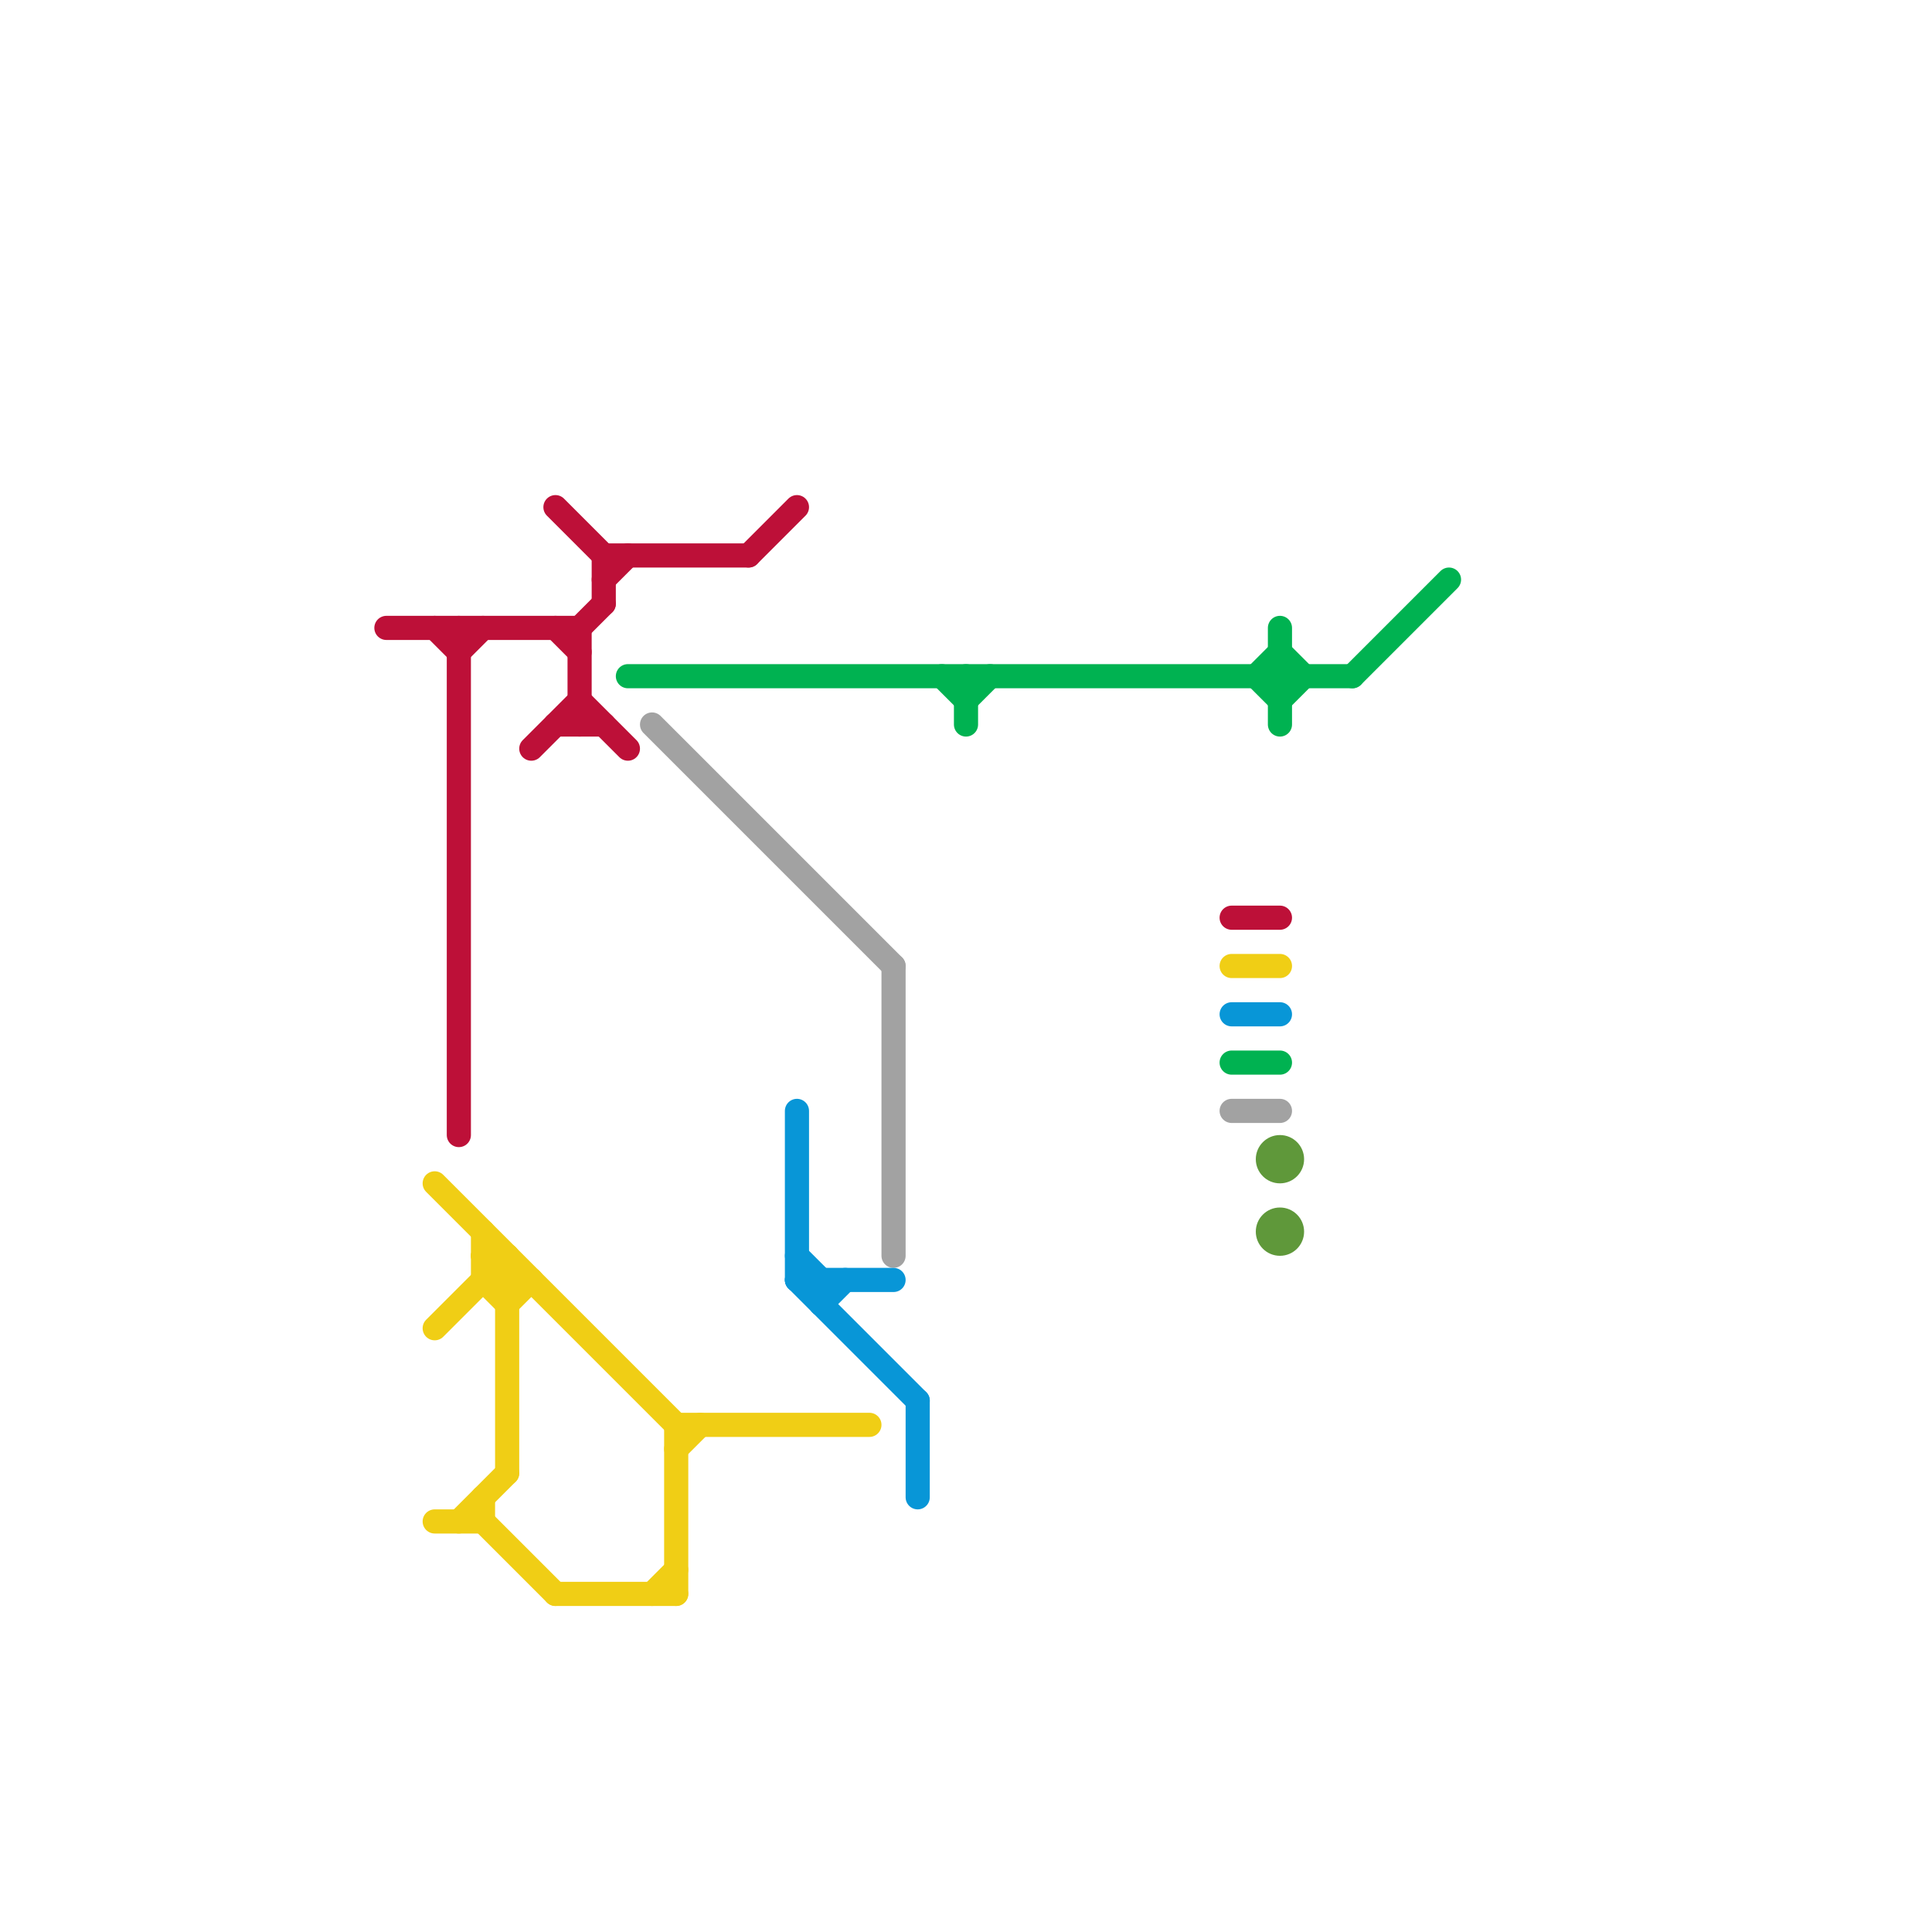 
<svg version="1.1" xmlns="http://www.w3.org/2000/svg" viewBox="0 0 80 80">
<style>text { font: 1px Helvetica; font-weight: 600; white-space: pre; dominant-baseline: central; } line { stroke-width: 1; fill: none; stroke-linecap: round; stroke-linejoin: round; } .c0 { stroke: #bd1038 } .c1 { stroke: #f0ce15 } .c2 { stroke: #00b251 } .c3 { stroke: #a2a2a2 } .c4 { stroke: #0896d7 } .c5 { stroke: #5f983a }</style><defs><g id="wm-xf"><circle r="1.2" fill="#000"/><circle r="0.9" fill="#fff"/><circle r="0.6" fill="#000"/><circle r="0.3" fill="#fff"/></g><g id="wm"><circle r="0.6" fill="#000"/><circle r="0.3" fill="#fff"/></g></defs><line class="c0" x1="23" y1="30" x2="25" y2="30"/><line class="c0" x1="19" y1="26" x2="19" y2="47"/><line class="c0" x1="24" y1="29" x2="26" y2="31"/><line class="c0" x1="25" y1="23" x2="31" y2="23"/><line class="c0" x1="23" y1="26" x2="24" y2="27"/><line class="c0" x1="23" y1="21" x2="25" y2="23"/><line class="c0" x1="18" y1="26" x2="19" y2="27"/><line class="c0" x1="24" y1="26" x2="24" y2="30"/><line class="c0" x1="31" y1="23" x2="33" y2="21"/><line class="c0" x1="16" y1="26" x2="24" y2="26"/><line class="c0" x1="25" y1="24" x2="26" y2="23"/><line class="c0" x1="51" y1="38" x2="53" y2="38"/><line class="c0" x1="19" y1="27" x2="20" y2="26"/><line class="c0" x1="22" y1="31" x2="24" y2="29"/><line class="c0" x1="24" y1="26" x2="25" y2="25"/><line class="c0" x1="25" y1="23" x2="25" y2="25"/><line class="c1" x1="28" y1="60" x2="29" y2="59"/><line class="c1" x1="18" y1="63" x2="20" y2="63"/><line class="c1" x1="20" y1="62" x2="20" y2="63"/><line class="c1" x1="23" y1="66" x2="28" y2="66"/><line class="c1" x1="21" y1="52" x2="21" y2="61"/><line class="c1" x1="20" y1="53" x2="22" y2="53"/><line class="c1" x1="20" y1="52" x2="21" y2="52"/><line class="c1" x1="27" y1="66" x2="28" y2="65"/><line class="c1" x1="20" y1="53" x2="21" y2="54"/><line class="c1" x1="20" y1="51" x2="20" y2="53"/><line class="c1" x1="18" y1="55" x2="21" y2="52"/><line class="c1" x1="51" y1="40" x2="53" y2="40"/><line class="c1" x1="28" y1="59" x2="36" y2="59"/><line class="c1" x1="20" y1="63" x2="23" y2="66"/><line class="c1" x1="18" y1="49" x2="28" y2="59"/><line class="c1" x1="21" y1="54" x2="22" y2="53"/><line class="c1" x1="20" y1="52" x2="21" y2="53"/><line class="c1" x1="19" y1="63" x2="21" y2="61"/><line class="c1" x1="28" y1="59" x2="28" y2="66"/><line class="c2" x1="39" y1="28" x2="40" y2="29"/><line class="c2" x1="52" y1="28" x2="53" y2="29"/><line class="c2" x1="40" y1="29" x2="41" y2="28"/><line class="c2" x1="53" y1="26" x2="53" y2="30"/><line class="c2" x1="56" y1="28" x2="60" y2="24"/><line class="c2" x1="53" y1="29" x2="54" y2="28"/><line class="c2" x1="53" y1="27" x2="54" y2="28"/><line class="c2" x1="52" y1="28" x2="53" y2="27"/><line class="c2" x1="40" y1="28" x2="40" y2="30"/><line class="c2" x1="51" y1="44" x2="53" y2="44"/><line class="c2" x1="26" y1="28" x2="56" y2="28"/><line class="c3" x1="37" y1="40" x2="37" y2="52"/><line class="c3" x1="27" y1="30" x2="37" y2="40"/><line class="c3" x1="51" y1="46" x2="53" y2="46"/><line class="c4" x1="38" y1="58" x2="38" y2="62"/><line class="c4" x1="33" y1="53" x2="38" y2="58"/><line class="c4" x1="34" y1="53" x2="34" y2="54"/><line class="c4" x1="33" y1="52" x2="34" y2="53"/><line class="c4" x1="33" y1="46" x2="33" y2="53"/><line class="c4" x1="33" y1="53" x2="37" y2="53"/><line class="c4" x1="34" y1="54" x2="35" y2="53"/><line class="c4" x1="51" y1="42" x2="53" y2="42"/><circle cx="53" cy="51" r="1" fill="#5f983a" /><circle cx="53" cy="48" r="1" fill="#5f983a" />
</svg>
